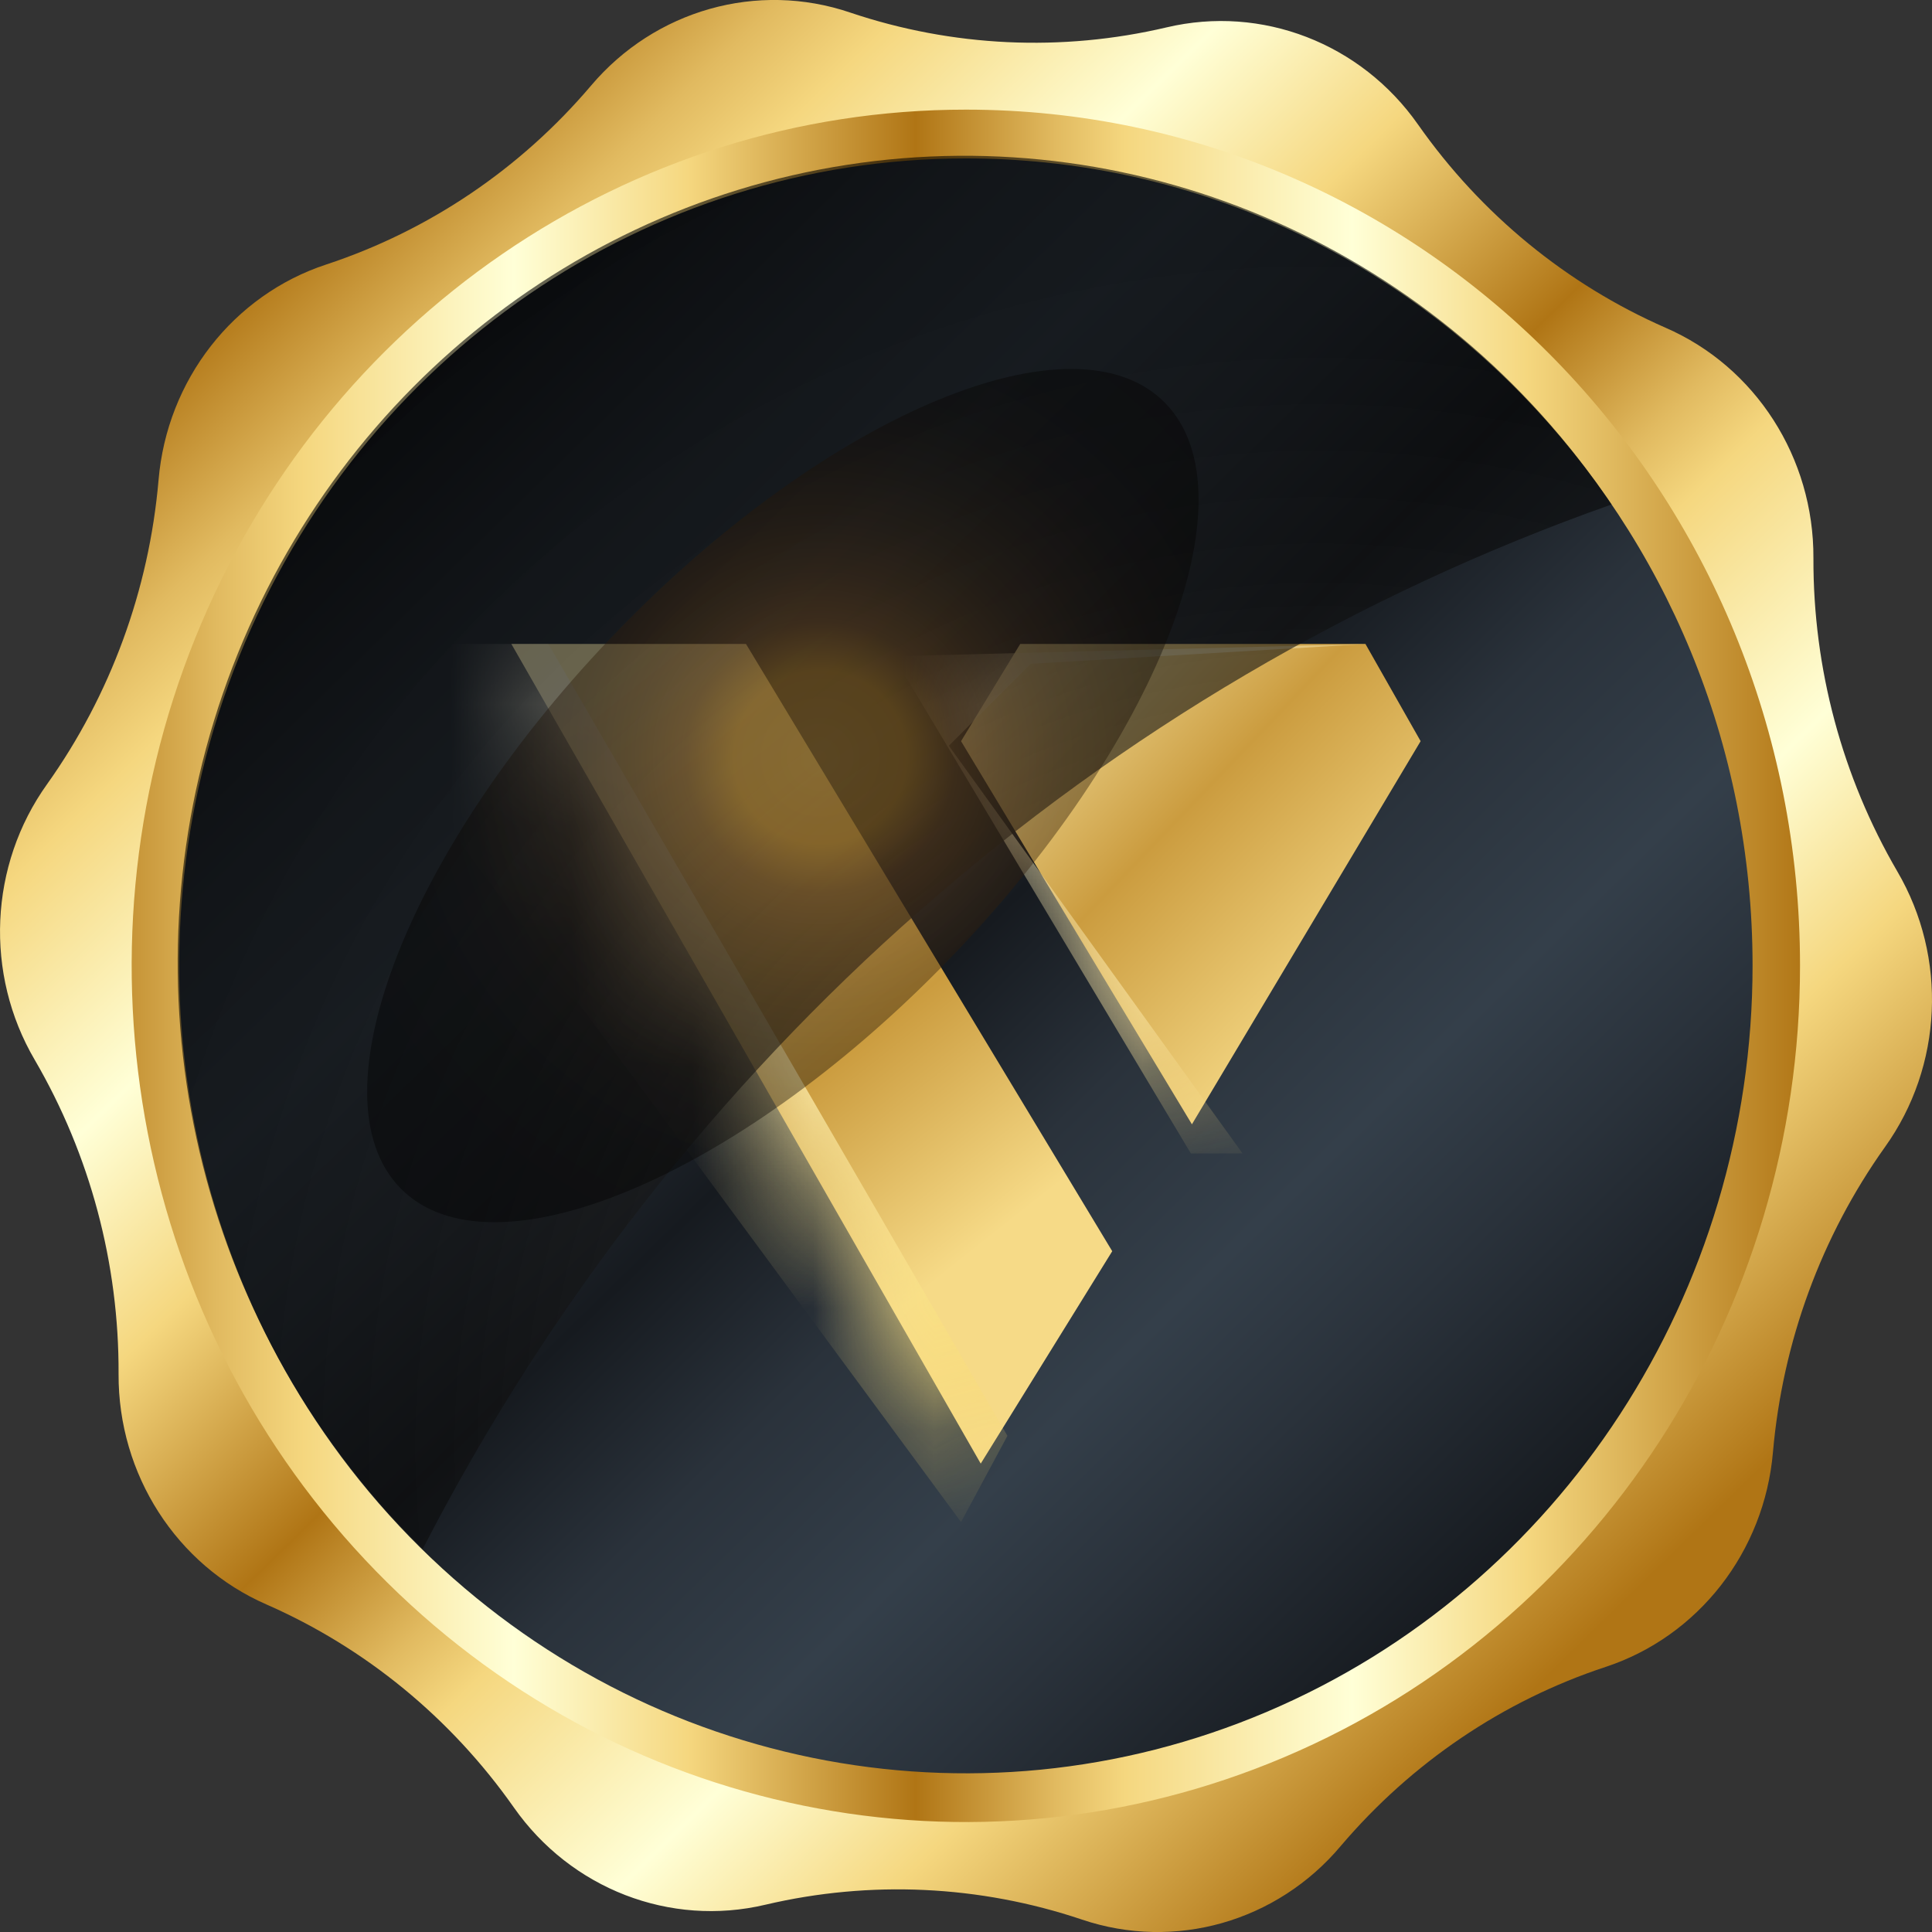 <?xml version="1.0" encoding="UTF-8"?>
<svg width="16px" height="16px" viewBox="0 0 16 16" version="1.1" xmlns="http://www.w3.org/2000/svg" xmlns:xlink="http://www.w3.org/1999/xlink">
    <rect x="0" y="0" width="16" height="16" fill="#333333" stroke="none"/>
    <title>img_官方认证备份</title>
    <defs>
        <linearGradient x1="14.387%" y1="13.434%" x2="82.78%" y2="83.626%" id="linearGradient-1">
            <stop stop-color="#B07515" offset="0%"></stop>
            <stop stop-color="#E1BA60" offset="9%"></stop>
            <stop stop-color="#F5D77F" offset="14%"></stop>
            <stop stop-color="#FFFFD7" offset="26%"></stop>
            <stop stop-color="#F5D77F" offset="36%"></stop>
            <stop stop-color="#B07515" offset="49%"></stop>
            <stop stop-color="#E1BA60" offset="57%"></stop>
            <stop stop-color="#F5D77F" offset="61%"></stop>
            <stop stop-color="#FFFFD7" offset="74%"></stop>
            <stop stop-color="#F5D77F" offset="84%"></stop>
            <stop stop-color="#B07515" offset="100%"></stop>
        </linearGradient>
        <linearGradient x1="0.011%" y1="49.99%" x2="100%" y2="49.99%" id="linearGradient-2">
            <stop stop-color="#B07515" offset="0%"></stop>
            <stop stop-color="#E1BA60" offset="9%"></stop>
            <stop stop-color="#F5D77F" offset="14%"></stop>
            <stop stop-color="#FFFFD7" offset="26%"></stop>
            <stop stop-color="#F5D77F" offset="36%"></stop>
            <stop stop-color="#B07515" offset="49%"></stop>
            <stop stop-color="#E1BA60" offset="57%"></stop>
            <stop stop-color="#F5D77F" offset="61%"></stop>
            <stop stop-color="#FFFFD7" offset="74%"></stop>
            <stop stop-color="#F5D77F" offset="84%"></stop>
            <stop stop-color="#B07515" offset="100%"></stop>
        </linearGradient>
        <linearGradient x1="16.449%" y1="14.64%" x2="83.562%" y2="85.348%" id="linearGradient-3">
            <stop stop-color="#161A1F" offset="0%"></stop>
            <stop stop-color="#2A323B" offset="14%"></stop>
            <stop stop-color="#343F4A" offset="26%"></stop>
            <stop stop-color="#2A323B" offset="36%"></stop>
            <stop stop-color="#161A1F" offset="49%"></stop>
            <stop stop-color="#2A323B" offset="61%"></stop>
            <stop stop-color="#343F4A" offset="74%"></stop>
            <stop stop-color="#2A323B" offset="84%"></stop>
            <stop stop-color="#161A1F" offset="100%"></stop>
        </linearGradient>
        <linearGradient x1="23.127%" y1="-3.84414722e-13%" x2="69.199%" y2="78.616%" id="linearGradient-4">
            <stop stop-color="#FCF1B7" offset="0%"></stop>
            <stop stop-color="#CB9C3F" offset="65.312%"></stop>
            <stop stop-color="#F6DA87" offset="100%"></stop>
        </linearGradient>
        <polygon id="path-5" points="0 0 1.943 2.29849809e-14 4.976 5.029 3.887 6.788"></polygon>
        <linearGradient x1="18.794%" y1="-3.84414722e-13%" x2="88.788%" y2="104.788%" id="linearGradient-7">
            <stop stop-color="#FEFEF3" offset="0%"></stop>
            <stop stop-color="#F8D96B" offset="100%"></stop>
        </linearGradient>
        <linearGradient x1="4.242%" y1="-3.84414722e-13%" x2="82.691%" y2="78.616%" id="linearGradient-8">
            <stop stop-color="#FCF1B7" offset="0%"></stop>
            <stop stop-color="#CB9C3F" offset="50.543%"></stop>
            <stop stop-color="#F6DA87" offset="100%"></stop>
        </linearGradient>
        <polygon id="path-9" points="0.49 0 3.349 0 3.806 0.805 1.912 3.978 -3.48150209e-17 0.805"></polygon>
        <linearGradient x1="35.654%" y1="9.88623887e-13%" x2="84.939%" y2="94.867%" id="linearGradient-11">
            <stop stop-color="#FCF4CF" offset="0%"></stop>
            <stop stop-color="#F6DA87" offset="100%"></stop>
        </linearGradient>
        <radialGradient cx="80.26%" cy="92.353%" fx="80.26%" fy="92.353%" r="101.946%" gradientTransform="translate(0.803,0.924),scale(0.972,1),translate(-0.803,-0.924)" id="radialGradient-12">
            <stop stop-color="#E8E8E8" offset="0%"></stop>
            <stop stop-color="#A6A6A6" offset="5%"></stop>
            <stop stop-color="#606060" offset="14%"></stop>
            <stop stop-color="#4C4C4C" offset="21%"></stop>
            <stop stop-color="#303030" offset="33%"></stop>
            <stop stop-color="#1B1B1B" offset="45%"></stop>
            <stop stop-color="#0C0C0C" offset="59%"></stop>
            <stop stop-color="#030303" offset="76%"></stop>
            <stop stop-color="#000000" offset="100%"></stop>
        </radialGradient>
        <radialGradient cx="53.908%" cy="46.106%" fx="53.908%" fy="46.106%" r="56.736%" gradientTransform="translate(0.539,0.461),scale(1,0.974),rotate(-45.748),translate(-0.539,-0.461)" id="radialGradient-13">
            <stop stop-color="#B98224" offset="0%"></stop>
            <stop stop-color="#B17717" offset="16%"></stop>
            <stop stop-color="#6E4314" offset="25%"></stop>
            <stop stop-color="#4C2E0E" offset="34%"></stop>
            <stop stop-color="#301D09" offset="44%"></stop>
            <stop stop-color="#1B1005" offset="55%"></stop>
            <stop stop-color="#0C0702" offset="66%"></stop>
            <stop stop-color="#030201" offset="80%"></stop>
            <stop stop-color="#000000" offset="100%"></stop>
        </radialGradient>
    </defs>
    <g id="申请成为交易员" stroke="none" stroke-width="1" fill="none" fill-rule="evenodd">
        <g id="增加官方标识" transform="translate(-517, -104)">
            <g id="img_官方认证备份" transform="translate(517, 104)">
                <path d="M11.105,15.286 C10.576,15.916 9.729,16.157 8.96,15.897 C8.113,15.612 7.207,15.57 6.339,15.774 C5.55,15.961 4.728,15.643 4.255,14.968 C3.734,14.227 3.026,13.647 2.208,13.288 C1.462,12.963 0.978,12.211 0.982,11.379 C0.986,10.464 0.746,9.564 0.288,8.778 C-0.13,8.066 -0.09,7.164 0.39,6.494 C0.915,5.756 1.234,4.886 1.313,3.976 C1.383,3.147 1.932,2.443 2.703,2.19 C3.551,1.91 4.309,1.399 4.894,0.71 C5.425,0.082 6.272,-0.157 7.041,0.104 C7.887,0.389 8.792,0.431 9.66,0.227 C10.449,0.04 11.271,0.357 11.744,1.032 C12.265,1.774 12.974,2.355 13.793,2.714 C14.539,3.038 15.022,3.791 15.018,4.622 C15.015,5.536 15.256,6.433 15.713,7.217 C16.13,7.93 16.09,8.83 15.61,9.5 C15.083,10.24 14.763,11.113 14.683,12.025 C14.612,12.851 14.065,13.552 13.296,13.805 C12.448,14.085 11.691,14.597 11.105,15.286 Z" id="路径" fill="url(#linearGradient-1)" fill-rule="nonzero"></path>
                <path d="M14.907,7.997 C14.908,10.865 13.225,13.451 10.643,14.549 C8.062,15.647 5.09,15.041 3.114,13.012 C1.138,10.984 0.547,7.934 1.617,5.284 C2.687,2.635 5.206,0.907 8,0.908 C11.815,0.908 14.907,4.082 14.907,7.997 Z" id="路径" fill="url(#linearGradient-2)" fill-rule="nonzero"></path>
                <path d="M14.514,7.997 C14.514,10.702 12.927,13.141 10.493,14.176 C8.058,15.212 5.256,14.64 3.392,12.727 C1.529,10.814 0.972,7.938 1.98,5.439 C2.989,2.94 5.365,1.311 8,1.312 C11.598,1.312 14.514,4.305 14.514,7.997 Z" id="路径" fill="url(#linearGradient-3)" fill-rule="nonzero"></path>
                <g id="编组-4" transform="translate(4.235, 5.333)">
                    <g id="矩形备份-3">
                        <mask id="mask-6" fill="white">
                            <use xlink:href="#path-5"></use>
                        </mask>
                        <use id="蒙版" fill="url(#linearGradient-4)" xlink:href="#path-5"></use>
                        <polygon fill="url(#linearGradient-7)" mask="url(#mask-6)" points="-1.637 1.70226281e-14 0.306 4.0007609e-14 4.108 6.558 3.724 7.272"></polygon>
                    </g>
                    <g id="路径-2备份" transform="translate(3.724, 0)">
                        <mask id="mask-10" fill="white">
                            <use xlink:href="#path-9"></use>
                        </mask>
                        <use id="蒙版" fill="url(#linearGradient-8)" xlink:href="#path-9"></use>
                        <polygon fill="url(#linearGradient-11)" mask="url(#mask-10)" points="-0.559 0.102 3.364 -4.35609654e-14 0.579 0.164 -0.101 0.843 2.331 4.219 1.903 4.219"></polygon>
                    </g>
                </g>
                <path d="M3.502,12.826 C5.593,8.764 9.113,5.671 13.346,4.178 C11.932,2.075 9.475,0.984 7.014,1.365 C4.553,1.746 2.518,3.533 1.772,5.97 C1.025,8.407 1.697,11.067 3.502,12.826 L3.502,12.826 Z" id="路径" fill="url(#radialGradient-12)" fill-rule="nonzero" opacity="0.6" style="mix-blend-mode: screen;"></path>
                <path d="M9.651,3.339 C10.394,4.103 9.581,6.179 7.832,7.974 C6.083,9.768 4.06,10.601 3.316,9.84 C2.573,9.08 3.385,7 5.134,5.205 C6.882,3.411 8.906,2.574 9.651,3.339 Z" id="路径" fill="url(#radialGradient-13)" fill-rule="nonzero" opacity="0.404" style="mix-blend-mode: screen;"></path>
            </g>
        </g>
    </g>
</svg>